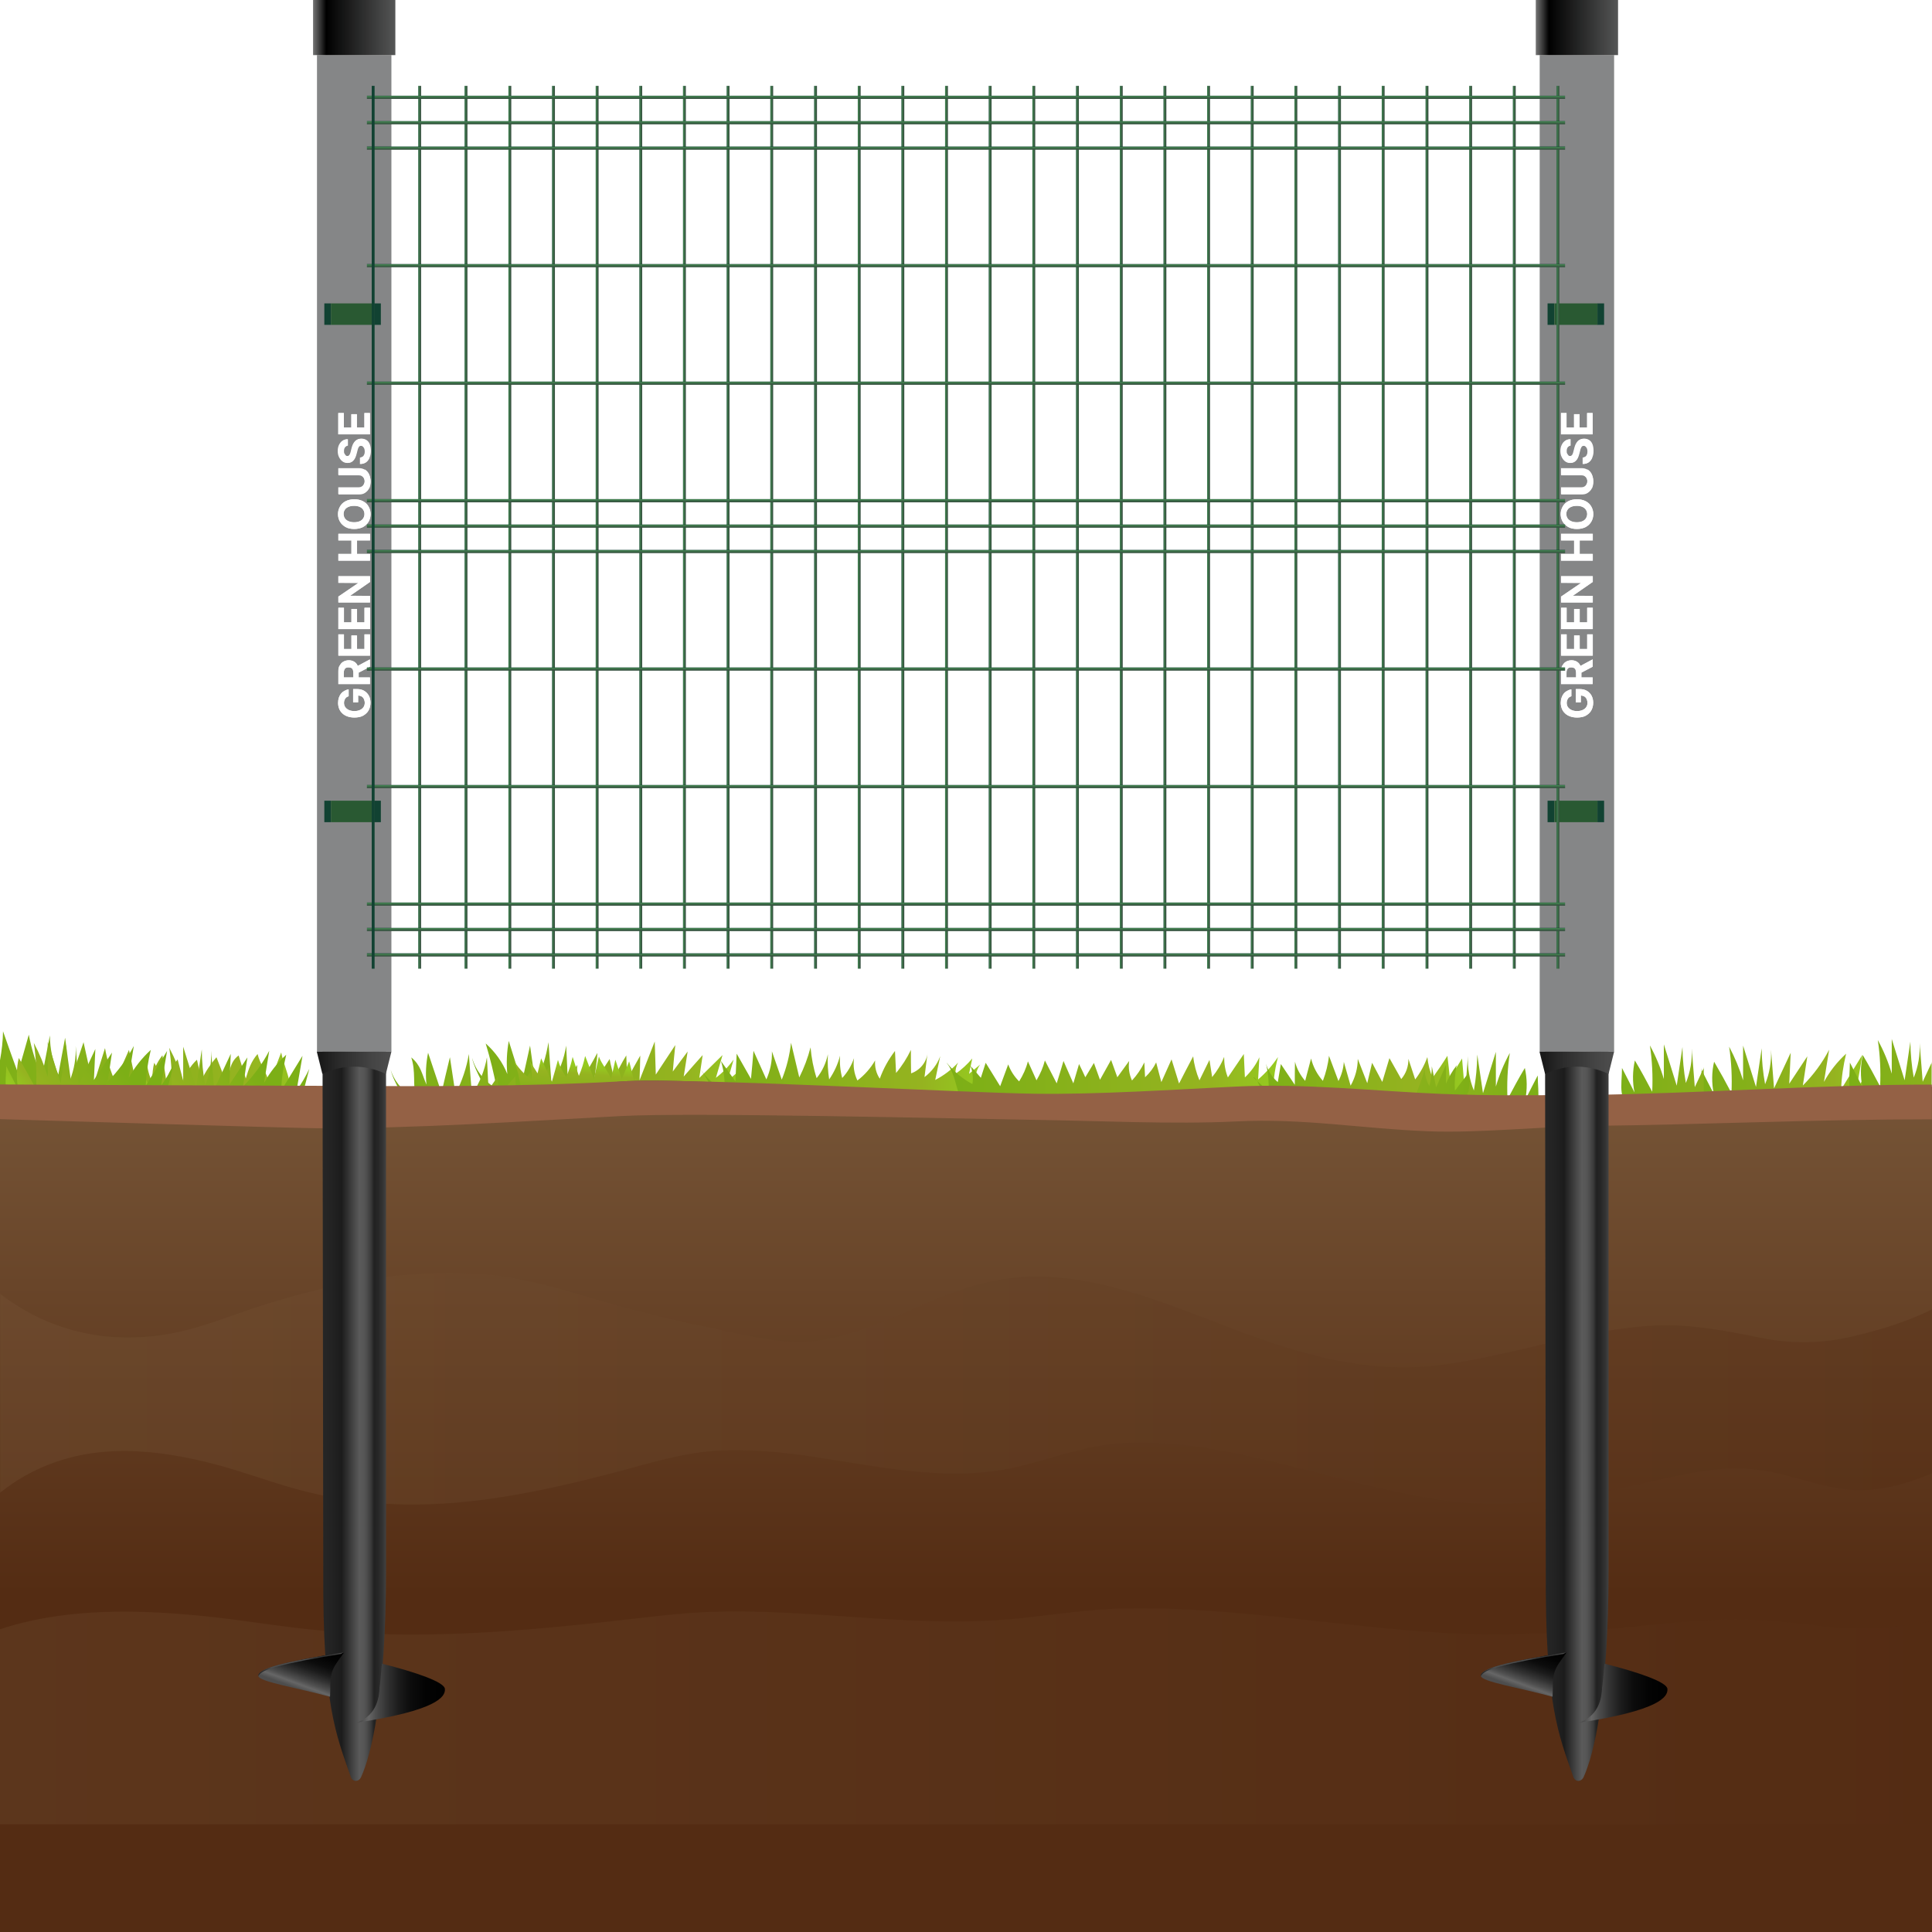 <?xml version="1.0" encoding="UTF-8"?>
<svg xmlns="http://www.w3.org/2000/svg" xmlns:xlink="http://www.w3.org/1999/xlink" viewBox="0 0 108 108">
  <defs>
    <style>
      .cls-1 {
        fill: url(#linear-gradient);
      }

      .cls-2 {
        filter: url(#luminosity-noclip-3);
      }

      .cls-3 {
        fill: url(#_ÂÁ_Ï_ÌÌ_È_ËÂÌÚ_33);
      }

      .cls-4 {
        mask: url(#mask);
      }

      .cls-5 {
        filter: url(#luminosity-noclip);
      }

      .cls-6 {
        fill: #fff;
      }

      .cls-7 {
        fill: #946145;
      }

      .cls-8 {
        fill: #858687;
      }

      .cls-9 {
        fill: #114232;
      }

      .cls-10 {
        fill: #295932;
      }

      .cls-11 {
        fill: url(#_ÂÁ_Ï_ÌÌ_È_ËÂÌÚ_33-2);
      }

      .cls-12 {
        fill: url(#linear-gradient-16);
        opacity: .23;
      }

      .cls-12, .cls-13, .cls-14, .cls-15 {
        mix-blend-mode: multiply;
      }

      .cls-13 {
        fill: url(#linear-gradient-19);
        opacity: .32;
      }

      .cls-14 {
        fill: url(#_ÂÁ_Ï_ÌÌ_È_ËÂÌÚ_9);
      }

      .cls-16 {
        fill: url(#linear-gradient-8);
      }

      .cls-17 {
        fill: url(#linear-gradient-9);
      }

      .cls-18 {
        fill: url(#linear-gradient-3);
      }

      .cls-19 {
        fill: url(#linear-gradient-4);
      }

      .cls-20 {
        fill: url(#linear-gradient-2);
      }

      .cls-21 {
        fill: url(#linear-gradient-6);
      }

      .cls-22 {
        fill: url(#linear-gradient-7);
      }

      .cls-23 {
        fill: url(#linear-gradient-5);
      }

      .cls-24 {
        fill: url(#linear-gradient-59);
      }

      .cls-25 {
        fill: url(#linear-gradient-57);
      }

      .cls-26 {
        fill: url(#linear-gradient-58);
      }

      .cls-27 {
        fill: url(#linear-gradient-55);
      }

      .cls-28 {
        fill: url(#linear-gradient-56);
      }

      .cls-29 {
        fill: url(#linear-gradient-53);
      }

      .cls-30 {
        fill: url(#linear-gradient-54);
      }

      .cls-31 {
        fill: url(#linear-gradient-51);
      }

      .cls-32 {
        fill: url(#linear-gradient-52);
      }

      .cls-33 {
        fill: url(#linear-gradient-50);
      }

      .cls-34 {
        fill: url(#linear-gradient-68);
      }

      .cls-35 {
        fill: url(#linear-gradient-67);
      }

      .cls-36 {
        fill: url(#linear-gradient-69);
      }

      .cls-37 {
        fill: url(#linear-gradient-64);
      }

      .cls-38 {
        fill: url(#linear-gradient-63);
      }

      .cls-39 {
        fill: url(#linear-gradient-66);
      }

      .cls-40 {
        fill: url(#linear-gradient-65);
      }

      .cls-41 {
        fill: url(#linear-gradient-60);
      }

      .cls-42 {
        fill: url(#linear-gradient-62);
      }

      .cls-43 {
        fill: url(#linear-gradient-61);
      }

      .cls-44 {
        fill: url(#linear-gradient-41);
      }

      .cls-45 {
        fill: url(#linear-gradient-40);
      }

      .cls-46 {
        fill: url(#linear-gradient-43);
      }

      .cls-47 {
        fill: url(#linear-gradient-42);
      }

      .cls-48 {
        fill: url(#linear-gradient-45);
      }

      .cls-49 {
        fill: url(#linear-gradient-46);
      }

      .cls-50 {
        fill: url(#linear-gradient-44);
      }

      .cls-51 {
        fill: url(#linear-gradient-49);
      }

      .cls-52 {
        fill: url(#linear-gradient-47);
      }

      .cls-53 {
        fill: url(#linear-gradient-48);
      }

      .cls-54 {
        fill: url(#linear-gradient-14);
      }

      .cls-55 {
        fill: url(#linear-gradient-18);
      }

      .cls-56 {
        fill: url(#linear-gradient-22);
      }

      .cls-57 {
        fill: url(#linear-gradient-20);
      }

      .cls-58 {
        fill: url(#linear-gradient-21);
      }

      .cls-59 {
        fill: url(#linear-gradient-23);
      }

      .cls-60 {
        fill: url(#linear-gradient-15);
      }

      .cls-61 {
        fill: url(#linear-gradient-17);
      }

      .cls-62 {
        fill: url(#linear-gradient-13);
      }

      .cls-63 {
        fill: url(#linear-gradient-12);
      }

      .cls-64 {
        fill: url(#linear-gradient-10);
      }

      .cls-65 {
        fill: url(#linear-gradient-11);
      }

      .cls-66 {
        fill: url(#linear-gradient-27);
      }

      .cls-67 {
        fill: url(#linear-gradient-24);
      }

      .cls-68 {
        fill: url(#linear-gradient-26);
      }

      .cls-69 {
        fill: url(#linear-gradient-38);
      }

      .cls-70 {
        fill: url(#linear-gradient-35);
      }

      .cls-71 {
        fill: url(#linear-gradient-37);
      }

      .cls-72 {
        fill: url(#linear-gradient-34);
      }

      .cls-73 {
        fill: url(#linear-gradient-39);
      }

      .cls-74 {
        fill: url(#linear-gradient-36);
      }

      .cls-75 {
        fill: url(#linear-gradient-25);
      }

      .cls-76 {
        fill: url(#linear-gradient-28);
      }

      .cls-77 {
        fill: url(#linear-gradient-29);
      }

      .cls-78 {
        fill: url(#linear-gradient-33);
      }

      .cls-79 {
        fill: url(#linear-gradient-30);
      }

      .cls-80 {
        fill: url(#linear-gradient-32);
      }

      .cls-81 {
        fill: url(#linear-gradient-31);
      }

      .cls-82 {
        isolation: isolate;
      }

      .cls-83 {
        mask: url(#mask-3);
      }

      .cls-84 {
        mask: url(#mask-2);
      }

      .cls-85 {
        mask: url(#mask-1);
      }

      .cls-15 {
        fill: url(#_ÂÁ_Ï_ÌÌ_È_ËÂÌÚ_9-2);
      }
    </style>
    <linearGradient id="linear-gradient" x1="-1.49" y1="60.16" x2="17.71" y2="60.16" gradientUnits="userSpaceOnUse">
      <stop offset="0" stop-color="#7caf16"/>
      <stop offset=".79" stop-color="#95b320"/>
      <stop offset="1" stop-color="#95ca20"/>
    </linearGradient>
    <linearGradient id="linear-gradient-2" x1="13.77" y1="59.43" x2="10.15" y2="62.96" xlink:href="#linear-gradient"/>
    <linearGradient id="linear-gradient-3" x1="6.2" y1="59.16" x2="2.58" y2="62.69" xlink:href="#linear-gradient"/>
    <linearGradient id="linear-gradient-4" x1="95.06" y1="60.41" x2="104.47" y2="60.41" xlink:href="#linear-gradient"/>
    <linearGradient id="linear-gradient-5" x1="103.4" y1="60.02" x2="112.81" y2="60.02" xlink:href="#linear-gradient"/>
    <linearGradient id="linear-gradient-6" x1="81.82" y1="60.74" x2="91.23" y2="60.74" gradientTransform="translate(167.8) rotate(-180) scale(1 -1)" xlink:href="#linear-gradient"/>
    <linearGradient id="linear-gradient-7" x1="90.65" y1="60.32" x2="100.06" y2="60.32" xlink:href="#linear-gradient"/>
    <linearGradient id="linear-gradient-8" x1="26.4" y1="59.86" x2="41.54" y2="59.86" xlink:href="#linear-gradient"/>
    <linearGradient id="linear-gradient-9" x1="21.84" y1="60.47" x2="37.38" y2="60.47" xlink:href="#linear-gradient"/>
    <linearGradient id="linear-gradient-10" x1="33.4" y1="7.5" x2="49.07" y2="7.5" gradientTransform="translate(5.92 51.64) rotate(1.08)" xlink:href="#linear-gradient"/>
    <linearGradient id="linear-gradient-11" x1="52.94" y1="60.58" x2="71.45" y2="60.58" xlink:href="#linear-gradient"/>
    <linearGradient id="linear-gradient-12" x1="31.97" y1="61.84" x2="32.16" y2="59.52" xlink:href="#linear-gradient"/>
    <linearGradient id="linear-gradient-13" x1="70.07" y1="60.32" x2="81.88" y2="60.32" xlink:href="#linear-gradient"/>
    <linearGradient id="linear-gradient-14" x1="-4786.39" y1="60.58" x2="-4778.34" y2="60.58" gradientTransform="translate(-4703.74) rotate(-180) scale(1 -1)" xlink:href="#linear-gradient"/>
    <linearGradient id="linear-gradient-15" x1="54" y1="60.14" x2="54" y2="89.1" gradientUnits="userSpaceOnUse">
      <stop offset="0" stop-color="#775638"/>
      <stop offset="1" stop-color="#542c13"/>
    </linearGradient>
    <linearGradient id="linear-gradient-16" x1="0" y1="95.95" x2="108" y2="95.95" xlink:href="#linear-gradient-15"/>
    <linearGradient id="linear-gradient-17" x1="17.5" y1="554.69" x2="22.1" y2="554.69" gradientTransform="translate(0 556.23) scale(1 -1)" gradientUnits="userSpaceOnUse">
      <stop offset="0" stop-color="#757575"/>
      <stop offset=".16" stop-color="#000"/>
      <stop offset="1" stop-color="#555656"/>
    </linearGradient>
    <linearGradient id="linear-gradient-18" x1="85.85" y1="554.69" x2="90.45" y2="554.69" xlink:href="#linear-gradient-17"/>
    <linearGradient id="linear-gradient-19" x1="0" y1="77.64" x2="108" y2="77.64" xlink:href="#linear-gradient-15"/>
    <linearGradient id="linear-gradient-20" x1="25.97" y1="29.47" x2="26.13" y2="29.47" gradientUnits="userSpaceOnUse">
      <stop offset="0" stop-color="#114232"/>
      <stop offset=".16" stop-color="#41804f"/>
      <stop offset="1" stop-color="#344b3d"/>
    </linearGradient>
    <linearGradient id="linear-gradient-21" x1="23.38" x2="23.53" xlink:href="#linear-gradient-20"/>
    <linearGradient id="linear-gradient-22" x1="28.42" x2="28.57" xlink:href="#linear-gradient-20"/>
    <linearGradient id="linear-gradient-23" x1="30.86" x2="31.01" xlink:href="#linear-gradient-20"/>
    <linearGradient id="linear-gradient-24" x1="33.3" x2="33.45" xlink:href="#linear-gradient-20"/>
    <linearGradient id="linear-gradient-25" x1="35.74" x2="35.9" xlink:href="#linear-gradient-20"/>
    <linearGradient id="linear-gradient-26" x1="38.18" x2="38.34" xlink:href="#linear-gradient-20"/>
    <linearGradient id="linear-gradient-27" x1="40.62" x2="40.78" xlink:href="#linear-gradient-20"/>
    <linearGradient id="linear-gradient-28" x1="43.06" x2="43.22" xlink:href="#linear-gradient-20"/>
    <linearGradient id="linear-gradient-29" x1="45.51" x2="45.66" xlink:href="#linear-gradient-20"/>
    <linearGradient id="linear-gradient-30" x1="47.95" x2="48.1" xlink:href="#linear-gradient-20"/>
    <linearGradient id="linear-gradient-31" x1="50.39" x2="50.54" xlink:href="#linear-gradient-20"/>
    <linearGradient id="linear-gradient-32" x1="52.83" x2="52.99" xlink:href="#linear-gradient-20"/>
    <linearGradient id="linear-gradient-33" x1="55.27" x2="55.43" xlink:href="#linear-gradient-20"/>
    <linearGradient id="linear-gradient-34" x1="57.71" x2="57.87" xlink:href="#linear-gradient-20"/>
    <linearGradient id="linear-gradient-35" x1="60.15" x2="60.31" xlink:href="#linear-gradient-20"/>
    <linearGradient id="linear-gradient-36" x1="62.6" x2="62.75" xlink:href="#linear-gradient-20"/>
    <linearGradient id="linear-gradient-37" x1="65.04" x2="65.19" xlink:href="#linear-gradient-20"/>
    <linearGradient id="linear-gradient-38" x1="67.48" x2="67.63" xlink:href="#linear-gradient-20"/>
    <linearGradient id="linear-gradient-39" x1="69.92" x2="70.08" xlink:href="#linear-gradient-20"/>
    <linearGradient id="linear-gradient-40" x1="72.36" x2="72.52" xlink:href="#linear-gradient-20"/>
    <linearGradient id="linear-gradient-41" x1="74.8" x2="74.96" xlink:href="#linear-gradient-20"/>
    <linearGradient id="linear-gradient-42" x1="77.24" x2="77.4" xlink:href="#linear-gradient-20"/>
    <linearGradient id="linear-gradient-43" x1="79.69" x2="79.84" xlink:href="#linear-gradient-20"/>
    <linearGradient id="linear-gradient-44" x1="82.13" x2="82.28" xlink:href="#linear-gradient-20"/>
    <linearGradient id="linear-gradient-45" x1="84.57" x2="84.72" xlink:href="#linear-gradient-20"/>
    <linearGradient id="linear-gradient-46" x1="87.01" x2="87.17" xlink:href="#linear-gradient-20"/>
    <linearGradient id="linear-gradient-47" x1="54" y1="5.35" x2="54" y2="5.53" xlink:href="#linear-gradient-20"/>
    <linearGradient id="linear-gradient-48" x1="54" y1="6.77" x2="54" y2="6.96" xlink:href="#linear-gradient-20"/>
    <linearGradient id="linear-gradient-49" x1="54" y1="8.19" x2="54" y2="8.38" xlink:href="#linear-gradient-20"/>
    <linearGradient id="linear-gradient-50" x1="54" y1="27.9" x2="54" y2="28.08" xlink:href="#linear-gradient-20"/>
    <linearGradient id="linear-gradient-51" x1="54" y1="29.32" x2="54" y2="29.5" xlink:href="#linear-gradient-20"/>
    <linearGradient id="linear-gradient-52" x1="54" y1="30.74" x2="54" y2="30.93" xlink:href="#linear-gradient-20"/>
    <linearGradient id="linear-gradient-53" x1="54" y1="50.45" x2="54" y2="50.63" xlink:href="#linear-gradient-20"/>
    <linearGradient id="linear-gradient-54" x1="54" y1="51.87" x2="54" y2="52.05" xlink:href="#linear-gradient-20"/>
    <linearGradient id="linear-gradient-55" x1="54" y1="53.29" x2="54" y2="53.47" xlink:href="#linear-gradient-20"/>
    <linearGradient id="linear-gradient-56" x1="54" y1="14.76" x2="54" y2="14.95" xlink:href="#linear-gradient-20"/>
    <linearGradient id="linear-gradient-57" x1="54" y1="21.33" x2="54" y2="21.51" xlink:href="#linear-gradient-20"/>
    <linearGradient id="linear-gradient-58" x1="54" y1="37.31" x2="54" y2="37.49" xlink:href="#linear-gradient-20"/>
    <linearGradient id="linear-gradient-59" x1="54" y1="43.88" x2="54" y2="44.06" xlink:href="#linear-gradient-20"/>
    <linearGradient id="_ÂÁ_Ï_ÌÌ_È_ËÂÌÚ_33" data-name="¡ÂÁ˚ÏˇÌÌ˚È „‡‰ËÂÌÚ 33" x1="18.03" y1="79.18" x2="21.58" y2="79.18" gradientUnits="userSpaceOnUse">
      <stop offset="0" stop-color="#262626"/>
      <stop offset=".13" stop-color="#232323"/>
      <stop offset=".3" stop-color="#1c1c1c"/>
      <stop offset=".58" stop-color="#5a5a5a"/>
      <stop offset=".65" stop-color="#565656"/>
      <stop offset=".7" stop-color="#4c4c4c"/>
      <stop offset=".76" stop-color="#3b3b3b"/>
      <stop offset=".81" stop-color="#222"/>
      <stop offset=".81" stop-color="#212121"/>
      <stop offset=".87" stop-color="#262626"/>
      <stop offset=".95" stop-color="#343434"/>
      <stop offset="1" stop-color="#424242"/>
    </linearGradient>
    <linearGradient id="linear-gradient-60" x1="17.72" y1="59.41" x2="21.89" y2="59.41" gradientUnits="userSpaceOnUse">
      <stop offset=".06" stop-color="#1a1a1a"/>
      <stop offset=".33" stop-color="#2d2d2d"/>
      <stop offset=".73" stop-color="#444"/>
      <stop offset=".98" stop-color="#4d4d4d"/>
    </linearGradient>
    <linearGradient id="linear-gradient-61" x1="17.38" y1="91.68" x2="16.35" y2="94.49" gradientUnits="userSpaceOnUse">
      <stop offset="0" stop-color="#000"/>
      <stop offset=".21" stop-color="#030303"/>
      <stop offset=".38" stop-color="#0c0c0c"/>
      <stop offset=".52" stop-color="#1c1c1c"/>
      <stop offset=".65" stop-color="#333"/>
      <stop offset=".78" stop-color="#505050"/>
      <stop offset=".85" stop-color="#666"/>
      <stop offset=".94" stop-color="#4d4d4d"/>
    </linearGradient>
    <linearGradient id="linear-gradient-62" x1="24.88" y1="94.64" x2="19.87" y2="94.64" xlink:href="#linear-gradient-61"/>
    <filter id="luminosity-noclip" x="19.87" y="94.38" width="5" height="1.92" color-interpolation-filters="sRGB" filterUnits="userSpaceOnUse">
      <feFlood flood-color="#fff" result="bg"/>
      <feBlend in="SourceGraphic" in2="bg"/>
    </filter>
    <filter id="luminosity-noclip-2" x="19.87" y="-8469.11" width="5" height="32766" color-interpolation-filters="sRGB" filterUnits="userSpaceOnUse">
      <feFlood flood-color="#fff" result="bg"/>
      <feBlend in="SourceGraphic" in2="bg"/>
    </filter>
    <mask id="mask-1" x="19.87" y="-8469.11" width="5" height="32766" maskUnits="userSpaceOnUse"/>
    <linearGradient id="_ÂÁ_Ï_ÌÌ_È_ËÂÌÚ_9" data-name="¡ÂÁ˚ÏˇÌÌ˚È „‡‰ËÂÌÚ 9" x1="-817.99" y1="-385.81" x2="-814.3" y2="-385.81" gradientTransform="translate(864.69 481.15) skewX(3.78)" gradientUnits="userSpaceOnUse">
      <stop offset=".18" stop-color="#fff"/>
      <stop offset=".25" stop-color="#fff"/>
      <stop offset=".42" stop-color="#fafafa"/>
      <stop offset=".58" stop-color="#fff"/>
      <stop offset=".68" stop-color="#fff"/>
      <stop offset=".86" stop-color="#fff"/>
      <stop offset="1" stop-color="#fff"/>
    </linearGradient>
    <mask id="mask" x="19.87" y="94.38" width="5" height="1.92" maskUnits="userSpaceOnUse">
      <g class="cls-5">
        <g class="cls-85">
          <path class="cls-14" d="m20.16,96.19c-.09.04-.18.08-.29.11,4.54-.69,5.04-1.45,5-1.9,0,0,0-.01,0-.02,0,.45-.59,1.16-4.71,1.81Z"/>
        </g>
      </g>
    </mask>
    <linearGradient id="linear-gradient-63" x1="-817.99" y1="-385.81" x2="-814.3" y2="-385.81" gradientTransform="translate(864.69 481.15) skewX(3.78)" gradientUnits="userSpaceOnUse">
      <stop offset="0" stop-color="#333"/>
      <stop offset=".16" stop-color="#4d4d4d"/>
      <stop offset=".34" stop-color="#4d4d4d"/>
      <stop offset=".54" stop-color="#4d4d4d"/>
      <stop offset=".66" stop-color="#3c3c3c"/>
      <stop offset=".77" stop-color="#333"/>
      <stop offset=".86" stop-color="#393939"/>
      <stop offset=".99" stop-color="#4a4a4a"/>
      <stop offset="1" stop-color="#4d4d4d"/>
    </linearGradient>
    <linearGradient id="linear-gradient-64" x1="-867.12" y1="-388.12" x2="-862.32" y2="-388.12" gradientTransform="translate(881.56 481.15)" gradientUnits="userSpaceOnUse">
      <stop offset="0" stop-color="#1a1a1a"/>
      <stop offset=".16" stop-color="#4d4d4d"/>
      <stop offset=".34" stop-color="#4d4d4d"/>
      <stop offset=".54" stop-color="#4d4d4d"/>
      <stop offset=".66" stop-color="#3c3c3c"/>
      <stop offset=".77" stop-color="#333"/>
      <stop offset=".86" stop-color="#393939"/>
      <stop offset=".99" stop-color="#4a4a4a"/>
      <stop offset="1" stop-color="#4d4d4d"/>
    </linearGradient>
    <linearGradient id="_ÂÁ_Ï_ÌÌ_È_ËÂÌÚ_33-2" data-name="¡ÂÁ˚ÏˇÌÌ˚È „‡‰ËÂÌÚ 33" x1="86.37" x2="89.92" xlink:href="#_ÂÁ_Ï_ÌÌ_È_ËÂÌÚ_33"/>
    <linearGradient id="linear-gradient-65" x1="86.06" x2="90.23" xlink:href="#linear-gradient-60"/>
    <linearGradient id="linear-gradient-66" x1="85.72" y1="91.68" x2="84.7" y2="94.49" xlink:href="#linear-gradient-61"/>
    <linearGradient id="linear-gradient-67" x1="93.22" y1="94.64" x2="88.22" y2="94.64" xlink:href="#linear-gradient-61"/>
    <filter id="luminosity-noclip-3" x="88.22" y="94.38" width="5" height="1.92" color-interpolation-filters="sRGB" filterUnits="userSpaceOnUse">
      <feFlood flood-color="#fff" result="bg"/>
      <feBlend in="SourceGraphic" in2="bg"/>
    </filter>
    <filter id="luminosity-noclip-4" x="88.22" y="-8469.11" width="5" height="32766" color-interpolation-filters="sRGB" filterUnits="userSpaceOnUse">
      <feFlood flood-color="#fff" result="bg"/>
      <feBlend in="SourceGraphic" in2="bg"/>
    </filter>
    <mask id="mask-3" x="88.22" y="-8469.11" width="5" height="32766" maskUnits="userSpaceOnUse"/>
    <linearGradient id="_ÂÁ_Ï_ÌÌ_È_ËÂÌÚ_9-2" data-name="¡ÂÁ˚ÏˇÌÌ˚È „‡‰ËÂÌÚ 9" x1="-749.65" x2="-745.96" xlink:href="#_ÂÁ_Ï_ÌÌ_È_ËÂÌÚ_9"/>
    <mask id="mask-2" x="88.22" y="94.38" width="5" height="1.92" maskUnits="userSpaceOnUse">
      <g class="cls-2">
        <g class="cls-83">
          <path class="cls-15" d="m88.5,96.19c-.09.04-.18.08-.29.11,4.54-.69,5.04-1.45,5-1.9,0,0,0-.01,0-.02,0,.45-.59,1.16-4.71,1.81Z"/>
        </g>
      </g>
    </mask>
    <linearGradient id="linear-gradient-68" x1="-749.65" x2="-745.96" xlink:href="#linear-gradient-63"/>
    <linearGradient id="linear-gradient-69" x1="-798.78" x2="-793.98" xlink:href="#linear-gradient-64"/>
  </defs>
  <g class="cls-82">
    <g id="Layer_2" data-name="Layer 2">
      <g id="Layer_1-2" data-name="Layer 1">
        <g>
          <g>
            <path class="cls-1" d="m16.18,60.47s0,0,0,0c-.09-.51-.37-1.13-.46-1.64-.24.6-.38,1.09-.69,1.67-.12-.53-.51-1.05-.63-1.58-.36.41-.5.84-.66,1.37-.13-.43-.27-.86-.4-1.29-.51.37-.53,1-.65,1.62-.2-.51-.39-1.02-.59-1.52-.33.38-.61.8-.83,1.26-.09-.37-.18-.74-.26-1.12-.37.34-.63.78-.75,1.25-.11-.42-.22-.85-.33-1.27-.28.35-.5.75-.64,1.17-.07-.47-.14-.93-.21-1.4-.32.41-.53.89-.62,1.4-.17-.4-.26-.83-.26-1.25-.29.34-.51.72-.65,1.14l-.34-1.59c-.26.59-.52,1.17-.78,1.77-.26-.61-.45-1.23-.56-1.87-.22.7-.44,1.41-.66,2.12-.18-.82-.36-1.64-.54-2.45-.24.7-.47,1.41-.71,2.13-.11-.79-.22-1.59-.32-2.38-.13.68-.25,1.37-.38,2.06-.31-.7-.47-1.45-.47-2.19-.15.77-.3,1.54-.45,2.32-.33-.77-.58-1.56-.73-2.36-.2.71-.4,1.42-.61,2.13-.28-.77-.56-1.54-.83-2.32-.01.54-.07,1.08-.17,1.62v3.31c.92.19,1.89.04,2.82-.07,4.66-.57,9.16-.33,13.37-.55v-1.5Z"/>
            <path class="cls-20" d="m7.9,59.83c.23.46.46.91.7,1.37-.12-.59-.12-1.2.02-1.79.34.58.66,1.16.97,1.75.04-.86,0-1.73-.13-2.59.32.6.58,1.23.78,1.88,0-.65,0-1.29,0-1.94.24.77.48,1.54.72,2.31.11-.72.21-1.44.32-2.16,0,.67.07,1.35.19,2.01.25-.61.36-1.28.33-1.93.06.72.11,1.44.17,2.16.31-.66.62-1.33.93-1.99-.03.58-.05,1.15-.08,1.73.34-.51.67-1.02,1.01-1.53-.08.54-.16,1.09-.25,1.63.59-.59,1.09-1.27,1.47-2-.1.6-.19,1.2-.29,1.8.32-.59.74-1.12,1.24-1.58-.16.66-.26,1.33-.28,2,.4-.65.79-1.29,1.19-1.94-.11.64-.22,1.28-.33,1.93.28-.38.51-.78.71-1.2-.18.7-.37,1.4-.55,2.1-1.45,0-2.89.27-4.33.42-1.14.11-2.61.28-3.71-.13-1.08-.4-.78-1.32-.78-2.32Z"/>
            <path class="cls-18" d="m.33,59.56l.7,1.37c-.12-.59-.12-1.2.02-1.79.34.58.66,1.16.97,1.75.04-.86,0-1.73-.13-2.59.32.6.58,1.23.78,1.88,0-.65,0-1.29,0-1.94.24.77.48,1.54.72,2.31.11-.72.21-1.44.32-2.16,0,.67.07,1.35.19,2.01.25-.61.36-1.28.33-1.93.06.72.11,1.44.17,2.16.31-.66.62-1.33.93-1.99-.03.58-.05,1.15-.08,1.73.34-.51.67-1.02,1.01-1.53-.08.54-.16,1.09-.25,1.63.59-.59,1.09-1.27,1.47-2-.1.6-.19,1.2-.29,1.8.32-.59.74-1.12,1.24-1.58-.16.66-.26,1.33-.28,2,.4-.65.79-1.29,1.19-1.94-.11.64-.22,1.28-.33,1.93.28-.38.51-.78.71-1.2-.18.7-.37,1.4-.55,2.1-1.45,0-2.89.27-4.33.42-1.14.11-2.61.28-3.71-.13-1.08-.4-.78-1.32-.78-2.32Z"/>
            <path class="cls-19" d="m95.1,59.77c.23.46.46.91.7,1.37-.12-.59-.12-1.2.02-1.79.34.58.66,1.16.97,1.75.04-.86,0-1.73-.13-2.59.32.6.58,1.23.78,1.88,0-.65,0-1.29,0-1.94.24.77.48,1.54.72,2.31.11-.72.21-1.44.32-2.16,0,.67.07,1.35.19,2.01.25-.61.36-1.28.33-1.93.06.72.11,1.44.17,2.16.31-.66.62-1.33.93-1.99-.03.58-.05,1.15-.08,1.73.34-.51.67-1.02,1.01-1.53l-.25,1.63c.59-.59,1.09-1.27,1.47-2l-.29,1.8c.32-.59.74-1.12,1.24-1.58-.16.66-.26,1.33-.28,2,.4-.65.79-1.29,1.19-1.94-.11.64-.22,1.28-.33,1.93.28-.38.51-.78.71-1.2l-.55,2.1c-1.45,0-2.89.27-4.33.42-1.14.11-2.61.28-3.71-.13-1.08-.4-.78-1.32-.78-2.32Z"/>
            <path class="cls-23" d="m108,59.36c-.17.37-.35.74-.52,1.11-.06-.72-.11-1.44-.17-2.16.03.66-.08,1.32-.33,1.93-.12-.66-.18-1.34-.19-2.01-.11.72-.21,1.44-.32,2.16-.24-.77-.48-1.54-.72-2.31,0,.65,0,1.29,0,1.94-.19-.65-.45-1.28-.78-1.88.13.86.17,1.72.13,2.59-.31-.59-.63-1.18-.97-1.75-.13.59-.14,1.2-.02,1.79-.23-.46-.46-.91-.7-1.37,0,1-.3,1.93.78,2.32,1.1.4,2.57.24,3.71.13.03,0,.05,0,.08,0v-2.47Z"/>
            <path class="cls-21" d="m81.37,60.08c.17.37.35.74.52,1.11.06-.72.11-1.44.17-2.16-.03.66.08,1.32.33,1.93.12-.66.18-1.34.19-2.01.11.72.21,1.44.32,2.16.24-.77.48-1.54.72-2.31,0,.65,0,1.29,0,1.94.19-.65.45-1.28.78-1.88-.13.86-.17,1.72-.13,2.59.31-.59.63-1.18.97-1.75.13.59.14,1.2.02,1.79.23-.46.46-.91.7-1.37,0,1,.3,1.93-.78,2.32-1.1.4-2.57.24-3.71.13-.03,0-.05,0-.08,0v-2.47Z"/>
            <path class="cls-22" d="m95.26,59.66c-.17.37-.35.74-.52,1.11-.06-.72-.11-1.44-.17-2.16.03.66-.08,1.32-.33,1.93-.12-.66-.18-1.34-.19-2.01-.11.72-.21,1.44-.32,2.16-.24-.77-.48-1.54-.72-2.31,0,.65,0,1.29,0,1.94-.19-.65-.45-1.28-.78-1.88.13.86.17,1.72.13,2.59-.31-.59-.63-1.18-.97-1.75-.13.59-.14,1.2-.02,1.79-.23-.46-.46-.91-.7-1.37,0,1-.3,1.93.78,2.32,1.1.4,2.57.24,3.71.13.03,0,.05,0,.08,0v-2.47Z"/>
            <path class="cls-16" d="m26.4,59.17c.21.7.71,1.32,1.37,1.69-.16-.85-.37-1.7-.62-2.53.53.47.95,1.06,1.21,1.71-.06-.62-.03-1.24.08-1.85l.73,2.33c.15-.69.31-1.38.46-2.07.1.71.2,1.42.3,2.13.36-.73.6-1.52.73-2.32.06.78.11,1.57.17,2.35.42-.66.7-1.4.82-2.16.03.63.06,1.26.09,1.89.18-.27.35-.54.53-.81-.03.33,0,.67.11.99.27-.32.79-1.23,1.01-1.66.01.3-.17,1.31-.15,1.62.26-.39.58-.89.84-1.28.05.35.18.69.22,1.04.29-.45.42-.78.71-1.24.02.44.03.88.05,1.32.24-.44.49-.88.73-1.31-.01.46-.02.92-.04,1.38.28-.72.57-1.45.85-2.17.02.62.04,1.23.06,1.85.36-.55.73-1.1,1.09-1.65-.05.49-.1.98-.14,1.48.28-.37.55-.75.83-1.12-.07.47-.15.93-.22,1.4.35-.4.7-.8,1.06-1.2-.06.43-.13.86-.19,1.28.43-.43.87-.85,1.3-1.28-.12.42-.25.85-.37,1.27.38-.29.72-.64.99-1.02-.11.4-.23.8-.34,1.19.29-.25.57-.49.86-.74-.39.47-.24,1.26-.74,1.61-.24.17-.57.18-.87.18-4.31.02-8.62.04-12.92.06.12,0,.23,0,.35-.04-.18-.77-.77-1.51-.96-2.34Z"/>
            <path class="cls-17" d="m30.95,62.05v-1.5c-.07.12-.14.24-.22.36-.02-.42-.03-.84-.05-1.27-.29.43-.59.87-.88,1.3-.05-.34-.1-.68-.15-1.02-.26.38-.53.75-.79,1.13-.02-.29-.03-.59-.05-.88-.28.31-.56.61-.84.92-.11-.31-.15-.63-.12-.95l-.54.78c-.03-.6-.06-1.21-.09-1.81-.13.73-.41,1.44-.84,2.07-.06-.75-.12-1.51-.17-2.26-.13.77-.38,1.52-.75,2.23-.1-.68-.21-1.37-.31-2.05-.16.66-.32,1.33-.47,1.99-.25-.75-.5-1.49-.75-2.24-.12.59-.15,1.19-.09,1.78-.27-.62-.31-1.07-.85-1.52.26.8.08,1.49.25,2.31-.67-.35-1.19-.94-1.4-1.62.19.8.8,1.51.98,2.25-.12.04-.23.04-.36.04,2.83-.01,5.66-.03,8.49-.04Z"/>
            <path class="cls-64" d="m39.17,59.79c.34.49.8.89,1.33,1.18.03-.56-.03-1.12-.2-1.66.27.38.54.76.81,1.14.02-.52.05-1.03.07-1.55.27.47.53.94.8,1.41.05-.52.1-1.05.14-1.57.24.53.48,1.06.72,1.6.22-.49.33-1.03.31-1.57.18.53.37,1.05.55,1.58.27-.66.44-1.36.52-2.06.15.65.31,1.29.46,1.94.27-.54.48-1.1.63-1.68.05.58.16,1.16.34,1.72.32-.39.53-.86.63-1.34-.03.47,0,.95.07,1.41.28-.4.49-.86.61-1.33-.03.42.01.84.12,1.25.3-.32.52-.7.66-1.11-.06.42,0,.86.19,1.25.4-.3.74-.69.99-1.12-.03.36.06.72.26,1.02.2-.56.49-1.08.85-1.55l.06,1.23c.33-.39.61-.83.83-1.29,0,.44,0,.88.01,1.31.5-.17.87-.63.92-1.14-.06.45-.11.9-.17,1.35.4-.3.71-.71.88-1.17-.09.44-.19.88-.28,1.33.48-.25.92-.58,1.28-.97-.11.19-.16.41-.15.63.35-.24.67-.54.94-.86-.06.29-.12.57-.18.86.21-.17.41-.35.62-.52-.36.5-.35,1.23.03,1.72-2.98.15-5.97.22-8.96.22-1.48,0-2.95-.02-4.43-.06-1.66-.04-1.41-.38-2.26-1.6Z"/>
            <path class="cls-65" d="m52.94,59.43c.39.48.87.88,1.42,1.17.05-.34.01-.69-.1-1.01.19.22.38.44.57.66.09-.28.18-.56.27-.84.27.44.54.87.81,1.31.15-.41.3-.81.45-1.22.13.36.34.68.61.95.22-.35.39-.72.49-1.12.16.35.32.71.48,1.06.21-.35.37-.72.47-1.11.22.43.44.85.66,1.28.13-.42.26-.84.38-1.25.18.42.37.83.55,1.25.11-.36.21-.72.32-1.08.12.25.24.49.35.74.16-.27.32-.54.48-.8.11.31.23.63.34.94l.62-1.11c.12.32.23.65.35.97.22-.3.44-.6.66-.91-.05.37,0,.75.16,1.09.28-.3.51-.64.69-1.01l.04.83c.26-.24.47-.52.62-.83.1.37.19.74.29,1.1.19-.42.38-.85.57-1.27.14.45.28.9.42,1.35.26-.51.52-1.01.79-1.52.05.46.17.91.35,1.34.19-.38.37-.76.56-1.14.05.32.1.64.15.96.28-.34.51-.72.67-1.13,0,.39.06.78.21,1.15.3-.44.6-.88.89-1.31.02.44.04.88.06,1.31.34-.32.62-.71.81-1.13-.02.41-.05.83-.07,1.24.43-.36.8-.79,1.11-1.25-.2.75-.29,1.52-.27,2.29-3.69.17-7.37.33-11.06.5-1.65.07-3.9.58-5.51.24-1.29-.27-.93-1.78-1.68-2.7Z"/>
            <path class="cls-63" d="m35.5,60.27s.35.36-.07.1c-.08-.31-.17-.73-.26-1.04-.12.27-.29.72-.41.99-.09-.25-.27-.83-.36-1.08-.08.36-.16.72-.24,1.08-.14-.42-.54-.84-.68-1.26-.09.42-.19.84-.28,1.25-.16-.43-.32-.85-.49-1.28-.08.39-.2.76-.35,1.11-.12-.35-.24-.71-.35-1.06-.08.39-.2.77-.36,1.12-.2-.27-.36-.6-.46-.95-.11.41-.22.81-.34,1.22-.2-.44-.4-.87-.6-1.31-.07.28-.13.56-.2.84-.14-.22-.28-.44-.42-.66.08.32.11.67.07,1.01-.41-.3-.77-.7-1.05-1.17.56.92.29,2.42,1.24,2.7,1.19.34,2.86-.17,4.08-.24.35-.02.7-.04,1.05-.06l.48-1.28Z"/>
            <path class="cls-62" d="m70.07,60.24c.28.26.56.51.84.77.03-.52-.02-1.04-.14-1.55.11.39.34.76.66,1.03.06-.34.11-.67.17-1.01.26.39.52.77.78,1.16,0-.43,0-.86.01-1.29.1.39.3.76.57,1.07.11-.42.22-.84.33-1.25.11.46.34.89.66,1.25.17-.45.29-.92.34-1.4.18.47.35.94.53,1.41.17-.33.28-.7.3-1.07.13.44.25.89.38,1.33.26-.46.4-.98.4-1.5.18.45.35.91.53,1.36.09-.38.18-.76.27-1.14.19.36.38.72.57,1.07.13-.44.27-.89.4-1.33.22.39.44.78.66,1.17.27-.31.41-.72.4-1.13.13.38.25.77.38,1.15.29-.38.52-.8.68-1.25.04.4.14.79.29,1.16.29-.4.57-.81.83-1.23.05.42.1.84.14,1.26.23-.37.45-.74.68-1.11.06.67.11,1.35.17,2.02,0,.09.01.2-.05.27-.07.07-.18.08-.28.08-.95-.02-1.9-.17-2.85-.25-1.73-.15-3.47-.08-5.2.05-.63.05-1.91.43-2.48.23-.61-.21-.49-.95-.94-1.35Z"/>
            <path class="cls-54" d="m82.07,61.06s.06-.1.08-.15c0,0,0-.01,0-.02l-.07.1c.09-.32.09-.66-.01-.98-.26.32-.5.64-.74.96-.03-.47,0-.95.1-1.42-.25.33-.45.67-.6,1.03v-1.06c-.18.42-.36.84-.55,1.27-.08-.39-.16-.79-.24-1.18,0,.37-.05.74-.14,1.1-.19-.34-.28-.7-.25-1.06-.04.39-.49,1.51-.49,1.51l.36.45c.81.06,1.77.1,2.51-.09.1-.03.18-.06.25-.09v-.12c-.16.04-.35-.12-.21-.24Z"/>
          </g>
          <path class="cls-60" d="m108,108H0v-47.25s16.88.11,18.36.12c5.44.04,10.89.08,16.33-.41,3.93-.35,19.11,1.04,23.17,1.13,3.51.07,7.72-.37,11.24-.65,3.83-.3,7.67.42,11.5.67,2.69.18,5.38.13,8.07.08,6.47-.12,12.92-.94,19.34-.94v47.25Z"/>
          <path class="cls-7" d="m88.66,61.2c-2.69.03-5.38.06-8.07-.05-3.83-.16-7.67-.6-11.5-.41-3.51.17-7.72.45-11.24.4-4.06-.05-19.24-.91-23.17-.69-5.44.3-10.89.28-16.33.25-1.48,0-18.36-.07-18.36-.08v1.94s16.28.5,17.76.51c5.44.02,11.5-.39,16.93-.68,3.93-.22,19.04.15,23.1.21,3.51.05,7.79.26,11.3.09,3.83-.19,6.94.4,10.78.55,2.69.11,6.28-.26,8.97-.3,6.47-.07,12.73-.37,19.16-.37v-1.94c-6.42,0-12.86.5-19.34.58Z"/>
          <path class="cls-12" d="m98.51,90.57c-2.01-.13-3.97.04-5.97.24-4.01.4-7.99.72-12.03.46-3.94-.26-7.84-.81-11.78-1.14-1.95-.16-3.91-.26-5.86-.22-1.95.04-3.81.33-5.73.54-3.83.42-7.69.05-11.51-.2-1.92-.12-3.85-.21-5.77-.15-1.97.06-3.92.34-5.88.55-3.8.42-7.62.75-11.46.72-2.02-.02-4.04-.14-6.04-.38-1.66-.2-3.32-.47-4.99-.64-3.35-.34-6.86-.45-10.14.34-.46.11-.91.24-1.35.39v10.9h108v-11.36c-1.26.23-2.54.39-3.83.4-1.92.02-3.76-.34-5.66-.47Z"/>
          <g>
            <g>
              <path class="cls-8" d="m20.11,28.34c-.09-.04-.19-.06-.32-.06s-.23.02-.32.06c-.09.04-.15.09-.2.16-.04.07-.07.15-.07.24s.02.17.07.24c.04.07.11.12.2.16s.19.06.32.06.23-.02.32-.06.15-.09.19-.16.07-.15.07-.24-.02-.17-.07-.24c-.04-.07-.11-.12-.19-.16Z"/>
              <path class="cls-8" d="m19.75,37.62c0-.07-.01-.13-.03-.18-.02-.05-.05-.08-.09-.1-.04-.02-.09-.03-.15-.03s-.11.01-.15.03c-.04.02-.07.06-.09.11-.02.05-.03.11-.03.18v.25h.54v-.25h0Z"/>
              <path class="cls-8" d="m17.72,3.08v55.71h4.16V3.08h-4.16Zm1.19,20.01h.31v.82h.42v-.75h.31v.75h.42v-.82h.31v1.19h-1.77v-1.19h0Zm1.69,16.63c-.07.12-.18.22-.31.29s-.3.1-.48.1c-.14,0-.27-.02-.38-.06-.11-.04-.21-.1-.29-.17-.08-.08-.14-.16-.18-.26-.04-.1-.06-.21-.06-.33,0-.1.02-.19.04-.28.03-.09.07-.16.12-.23.05-.07.12-.12.19-.16s.15-.07.24-.08v.38s-.08.03-.11.05-.06.05-.08.08c-.02.03-.04.07-.05.11-.01.04-.02.08-.02.13,0,.09.02.17.07.24s.11.12.2.16c.09.04.19.06.31.06s.23-.02.31-.06c.09-.04.15-.09.2-.16.05-.07.07-.15.07-.24,0-.08-.02-.16-.05-.22-.03-.06-.07-.11-.13-.14-.05-.03-.11-.04-.19-.05v.38h-.28v-.74h.22c.16,0,.29.03.4.1s.2.16.26.27c.06.12.09.25.09.39,0,.17-.04.31-.11.44h0Zm-1.68-7.14v-.37h1.77v.32l-1.11.77h0s1.11.01,1.11.01v.37h-1.77v-.33l1.11-.76h0s-1.11-.01-1.11-.01h0Zm0-2.37v-.37h1.77v.37h-.73v.76h.73v.37h-1.77v-.37h.73v-.76h-.73Zm.31,3.77v.81h.42v-.75h.31v.75h.42v-.82h.31v1.19h-1.77v-1.19h.31,0Zm0,1.49v.81h.42v-.75h.31v.75h.42v-.82h.31v1.19h-1.77v-1.19h.31,0Zm-.24,1.74c.05-.09.11-.17.2-.22s.19-.08.31-.08.22.03.3.08c.09.05.15.12.19.22,0,0,0,.01,0,.02l.69-.37v.41l-.63.33v.27h.63v.37h-1.77v-.7c0-.13.02-.25.07-.34h0Zm1.62-8.05c-.07.12-.18.22-.31.3-.14.07-.3.11-.49.11s-.36-.04-.49-.11-.24-.17-.31-.3-.11-.26-.11-.42.04-.3.11-.42.18-.22.31-.3c.14-.07.3-.11.49-.11s.36.04.49.11c.14.07.24.17.31.3s.11.26.11.42-.04.3-.11.42Zm.03-1.87c-.05.11-.13.19-.23.26s-.21.09-.34.09h-1.15v-.37h1.12c.07,0,.13-.01.18-.04.05-.03.09-.07.12-.12s.05-.12.05-.19-.02-.14-.05-.19c-.03-.05-.07-.09-.12-.12-.05-.03-.11-.04-.18-.04h-1.12v-.37h1.15c.13,0,.24.03.34.09.1.06.17.15.23.26.05.11.08.24.08.38s-.03.27-.08.38h0Zm.02-1.7c-.04.1-.11.19-.19.25-.09.06-.19.09-.32.09v-.36c.06,0,.11-.02.15-.05.04-.03.07-.07.09-.12.02-.05.03-.11.03-.17s0-.12-.03-.17c-.02-.05-.04-.08-.08-.11s-.07-.04-.11-.04-.07.01-.1.03-.05.06-.07.1c-.02.04-.04.1-.05.16l-.05.19c-.04.15-.09.27-.17.35-.08.09-.18.13-.31.13-.11,0-.2-.03-.28-.09s-.14-.14-.19-.24c-.05-.1-.07-.22-.07-.34s.02-.25.07-.34.11-.17.19-.23c.08-.06.17-.08.28-.08v.36c-.07,0-.12.04-.16.09-.04.05-.06.12-.06.21,0,.06,0,.11.03.15s.04.07.07.1.06.03.1.03c.03,0,.06,0,.08-.02.02-.01.04-.03.06-.06.02-.03.03-.06.04-.09s.02-.07.03-.11l.04-.16c.02-.08.04-.15.07-.21s.06-.12.11-.17c.04-.05.09-.08.15-.11.06-.03.12-.04.2-.04.11,0,.2.03.28.08s.14.13.18.23.06.23.06.37-.02.27-.07.37h0Z"/>
              <path class="cls-6" d="m20.36,38.62c-.11-.06-.24-.1-.4-.1h-.22v.74h.28v-.38c.07,0,.13.02.19.05.06.03.1.08.13.14.03.06.05.13.05.22,0,.09-.02.17-.07.24s-.11.12-.2.16c-.09.04-.19.06-.31.06s-.23-.02-.31-.06-.15-.09-.2-.16-.07-.15-.07-.24c0-.05,0-.09.02-.13s.03-.08.05-.11c.02-.03.05-.06.08-.08.03-.02.07-.04.11-.05v-.38c-.09.01-.17.04-.24.08-.07.04-.14.1-.19.16s-.09.14-.12.23-.04.18-.04.28c0,.12.02.22.06.33.04.1.1.19.18.26.08.08.17.13.29.17.11.04.24.06.38.06.19,0,.35-.03.48-.1s.24-.17.31-.29.11-.27.11-.44c0-.15-.03-.28-.09-.39s-.15-.21-.26-.27h0Z"/>
              <path class="cls-6" d="m18.91,38.24h1.77v-.37h-.63v-.27l.63-.33v-.41l-.69.37s0-.01,0-.02c-.05-.1-.11-.17-.19-.22-.08-.05-.19-.08-.3-.08s-.22.03-.31.08-.15.12-.2.22c-.05.09-.07.21-.07.34v.7h0Zm.31-.62c0-.07.01-.13.03-.18.02-.05.05-.08.09-.11s.09-.03.15-.03.11.01.15.03.07.06.09.1c.02.05.03.11.03.18v.25h-.54v-.25h0Z"/>
              <polygon class="cls-6" points="18.91 36.65 20.68 36.65 20.68 35.46 20.37 35.46 20.37 36.28 19.95 36.28 19.95 35.52 19.64 35.52 19.64 36.28 19.22 36.28 19.22 35.46 18.91 35.46 18.91 36.65"/>
              <polygon class="cls-6" points="18.91 35.17 20.68 35.17 20.68 33.98 20.37 33.98 20.37 34.79 19.95 34.79 19.95 34.04 19.64 34.04 19.64 34.79 19.22 34.79 19.22 33.98 18.91 33.98 18.91 35.17"/>
              <polygon class="cls-6" points="18.91 33.35 18.91 33.68 20.68 33.68 20.68 33.31 19.57 33.31 19.57 33.3 20.68 32.53 20.68 32.21 18.91 32.21 18.91 32.58 20.03 32.58 20.03 32.59 18.91 33.35"/>
              <polygon class="cls-6" points="18.91 30.96 18.91 31.34 20.68 31.34 20.68 30.96 19.95 30.96 19.95 30.21 20.68 30.21 20.68 29.84 18.91 29.84 18.91 30.21 19.64 30.21 19.64 30.96 18.91 30.96"/>
              <path class="cls-6" d="m20.29,28.02c-.14-.07-.3-.11-.49-.11s-.36.04-.49.11c-.14.07-.24.17-.31.3s-.11.26-.11.42.04.3.11.42.18.22.31.3.3.11.49.11.36-.04.49-.11c.14-.07.24-.17.31-.3s.11-.26.11-.42-.04-.3-.11-.42-.18-.22-.31-.3Zm.02.95c-.04.07-.11.12-.19.16-.09.04-.19.06-.32.06s-.23-.02-.32-.06c-.09-.04-.15-.09-.2-.16-.04-.07-.07-.15-.07-.24s.02-.17.07-.24c.04-.07.11-.12.2-.16s.19-.06.32-.06.23.02.32.06.15.09.19.16.07.15.07.24-.02.17-.07.24Z"/>
              <path class="cls-6" d="m20.4,26.26c-.1-.06-.21-.09-.34-.09h-1.15v.37h1.12c.07,0,.13.01.18.04.05.03.09.07.12.12s.05.12.05.19-.02.14-.05.19-.07.1-.12.12c-.05.03-.11.04-.18.04h-1.12v.37h1.15c.13,0,.24-.03.34-.09.1-.06.17-.15.23-.26s.08-.24.08-.38-.03-.27-.08-.38c-.05-.11-.13-.19-.23-.26h0Z"/>
              <path class="cls-6" d="m20.46,24.61c-.08-.05-.17-.08-.28-.08-.07,0-.14.01-.2.04-.06.03-.11.06-.15.11s-.08.1-.11.17c-.03.06-.05.14-.07.21l-.04.16s-.02.08-.03.11c-.01.03-.03.06-.04.09-.02.03-.04.05-.06.06-.02.01-.05.02-.08.02-.04,0-.07-.01-.1-.03s-.05-.05-.07-.1c-.02-.04-.03-.09-.03-.15,0-.09.02-.16.06-.21.04-.05.09-.08.16-.09v-.36c-.1,0-.2.03-.28.08-.08.05-.14.13-.19.23s-.07.21-.07.34.02.24.07.34.11.18.19.24c.08.06.17.09.28.09.13,0,.23-.04.31-.13.08-.09.13-.2.17-.35l.05-.19c.02-.06.03-.12.05-.16s.04-.08.07-.1c.03-.02.06-.03.1-.03.04,0,.08.01.11.04s.06.06.08.11c.02.05.03.1.03.17s-.01.12-.03.17c-.02.05-.05.09-.09.12s-.09.05-.15.05v.36c.13,0,.23-.03.32-.09.09-.06.15-.14.19-.25s.07-.23.07-.37-.02-.27-.06-.37-.1-.18-.18-.23h0Z"/>
              <polygon class="cls-6" points="20.68 23.09 20.37 23.09 20.37 23.9 19.95 23.9 19.95 23.15 19.64 23.15 19.64 23.9 19.22 23.9 19.22 23.09 18.91 23.09 18.91 24.28 20.68 24.28 20.68 23.09"/>
            </g>
            <rect class="cls-61" x="17.5" y="0" width="4.6" height="3.08"/>
          </g>
          <g>
            <g>
              <path class="cls-8" d="m88.46,28.34c-.09-.04-.19-.06-.32-.06s-.23.02-.32.06c-.09.04-.15.09-.2.16-.04.07-.07.15-.07.24s.02.17.07.24c.04.07.11.12.2.16s.19.06.32.06.23-.02.32-.06.15-.09.19-.16.07-.15.07-.24-.02-.17-.07-.24c-.04-.07-.11-.12-.19-.16Z"/>
              <path class="cls-8" d="m88.1,37.62c0-.07-.01-.13-.03-.18-.02-.05-.05-.08-.09-.1-.04-.02-.09-.03-.15-.03s-.11.01-.15.03c-.04.02-.07.06-.09.11-.02.05-.03.11-.03.18v.25h.54v-.25h0Z"/>
              <path class="cls-8" d="m86.07,3.08v55.71h4.16V3.08h-4.16Zm1.19,20.01h.31v.82h.42v-.75h.31v.75h.42v-.82h.31v1.19h-1.77v-1.19h0Zm1.69,16.63c-.07.12-.18.22-.31.29s-.3.1-.48.1c-.14,0-.27-.02-.38-.06-.11-.04-.21-.1-.29-.17-.08-.08-.14-.16-.18-.26-.04-.1-.06-.21-.06-.33,0-.1.02-.19.04-.28.03-.09.07-.16.12-.23.05-.07.12-.12.19-.16s.15-.07.24-.08v.38s-.08.03-.11.05-.06.05-.08.08c-.02.03-.04.07-.05.11-.01.04-.02.08-.02.13,0,.09.02.17.07.24s.11.12.2.16c.09.04.19.06.31.06s.23-.02.31-.06c.09-.04.15-.09.2-.16.05-.07.07-.15.07-.24,0-.08-.02-.16-.05-.22-.03-.06-.07-.11-.13-.14-.05-.03-.11-.04-.19-.05v.38h-.28v-.74h.22c.16,0,.29.03.4.1s.2.16.26.27c.06.12.09.25.09.39,0,.17-.04.31-.11.44h0Zm-1.68-7.14v-.37h1.77v.32l-1.11.77h0s1.11.01,1.11.01v.37h-1.77v-.33l1.11-.76h0s-1.11-.01-1.11-.01h0Zm0-2.37v-.37h1.77v.37h-.73v.76h.73v.37h-1.77v-.37h.73v-.76h-.73Zm.31,3.77v.81h.42v-.75h.31v.75h.42v-.82h.31v1.19h-1.77v-1.19h.31,0Zm0,1.49v.81h.42v-.75h.31v.75h.42v-.82h.31v1.19h-1.77v-1.19h.31,0Zm-.24,1.74c.05-.09.11-.17.2-.22s.19-.08.31-.08.22.03.3.08c.09.05.15.12.19.22,0,0,0,.01,0,.02l.69-.37v.41l-.63.33v.27h.63v.37h-1.77v-.7c0-.13.02-.25.07-.34h0Zm1.62-8.05c-.07.12-.18.22-.31.3-.14.07-.3.11-.49.11s-.36-.04-.49-.11-.24-.17-.31-.3-.11-.26-.11-.42.04-.3.11-.42.18-.22.31-.3c.14-.07.3-.11.49-.11s.36.04.49.11c.14.07.24.17.31.3s.11.26.11.42-.04.3-.11.42Zm.03-1.87c-.05.11-.13.19-.23.26s-.21.09-.34.09h-1.15v-.37h1.12c.07,0,.13-.01.18-.04.05-.03.09-.07.12-.12s.05-.12.05-.19-.02-.14-.05-.19c-.03-.05-.07-.09-.12-.12-.05-.03-.11-.04-.18-.04h-1.12v-.37h1.15c.13,0,.24.03.34.09.1.06.17.15.23.26.05.11.08.24.08.38s-.03.27-.08.38h0Zm.02-1.7c-.04.1-.11.19-.19.25-.09.06-.19.09-.32.09v-.36c.06,0,.11-.02.15-.05.04-.03.07-.07.09-.12.02-.05.03-.11.03-.17s0-.12-.03-.17c-.02-.05-.04-.08-.08-.11s-.07-.04-.11-.04-.07.01-.1.03-.05.06-.07.1c-.02.04-.04.1-.05.16l-.05.19c-.04.15-.09.27-.17.35-.08.09-.18.13-.31.13-.11,0-.2-.03-.28-.09s-.14-.14-.19-.24c-.05-.1-.07-.22-.07-.34s.02-.25.07-.34.11-.17.19-.23c.08-.06.17-.08.28-.08v.36c-.07,0-.12.04-.16.09-.04.05-.06.12-.06.21,0,.06,0,.11.03.15s.04.07.07.1.06.03.1.03c.03,0,.06,0,.08-.02.02-.01.04-.03.06-.06.02-.03.03-.06.04-.09s.02-.07.03-.11l.04-.16c.02-.08.04-.15.07-.21s.06-.12.11-.17c.04-.05.09-.08.15-.11.06-.03.12-.04.2-.04.11,0,.2.03.28.08s.14.13.18.23.06.23.06.37-.02.27-.07.37h0Z"/>
              <path class="cls-6" d="m88.71,38.62c-.11-.06-.24-.1-.4-.1h-.22v.74h.28v-.38c.07,0,.13.02.19.05.06.03.1.08.13.14.03.06.05.13.05.22,0,.09-.02.17-.07.24s-.11.12-.2.16c-.09.04-.19.06-.31.06s-.23-.02-.31-.06-.15-.09-.2-.16-.07-.15-.07-.24c0-.05,0-.09.02-.13s.03-.08.05-.11c.02-.03.05-.06.08-.08.03-.02.07-.04.11-.05v-.38c-.09.01-.17.04-.24.08-.07.04-.14.1-.19.16s-.09.14-.12.23-.04.18-.04.28c0,.12.02.22.06.33.04.1.1.19.18.26.08.08.17.13.29.17.11.04.24.06.38.06.19,0,.35-.03.48-.1s.24-.17.31-.29.11-.27.11-.44c0-.15-.03-.28-.09-.39s-.15-.21-.26-.27h0Z"/>
              <path class="cls-6" d="m87.26,38.24h1.77v-.37h-.63v-.27l.63-.33v-.41l-.69.37s0-.01,0-.02c-.05-.1-.11-.17-.19-.22-.08-.05-.19-.08-.3-.08s-.22.03-.31.08-.15.12-.2.22c-.05.09-.07.21-.07.34v.7h0Zm.31-.62c0-.07.01-.13.03-.18.02-.05.05-.08.09-.11s.09-.03.15-.03.11.01.15.03.07.06.09.1c.02.05.03.11.03.18v.25h-.54v-.25h0Z"/>
              <polygon class="cls-6" points="87.26 36.65 89.03 36.65 89.03 35.46 88.72 35.46 88.72 36.28 88.3 36.28 88.3 35.52 87.99 35.52 87.99 36.28 87.57 36.28 87.57 35.46 87.26 35.46 87.26 36.65"/>
              <polygon class="cls-6" points="87.26 35.17 89.03 35.17 89.03 33.98 88.72 33.98 88.72 34.79 88.3 34.79 88.3 34.04 87.99 34.04 87.99 34.79 87.57 34.79 87.57 33.98 87.26 33.98 87.26 35.17"/>
              <polygon class="cls-6" points="87.26 33.35 87.26 33.68 89.03 33.68 89.03 33.31 87.92 33.31 87.92 33.3 89.03 32.53 89.03 32.21 87.26 32.21 87.26 32.58 88.38 32.58 88.38 32.59 87.26 33.35"/>
              <polygon class="cls-6" points="87.26 30.96 87.26 31.34 89.03 31.34 89.03 30.96 88.3 30.96 88.3 30.21 89.03 30.21 89.03 29.84 87.26 29.84 87.26 30.21 87.99 30.21 87.99 30.96 87.26 30.96"/>
              <path class="cls-6" d="m88.64,28.02c-.14-.07-.3-.11-.49-.11s-.36.04-.49.11c-.14.07-.24.17-.31.3s-.11.26-.11.42.04.3.11.42.18.22.31.3.3.11.49.11.36-.04.49-.11c.14-.07.24-.17.31-.3s.11-.26.11-.42-.04-.3-.11-.42-.18-.22-.31-.3Zm.02.95c-.04.07-.11.12-.19.16-.09.04-.19.06-.32.06s-.23-.02-.32-.06c-.09-.04-.15-.09-.2-.16-.04-.07-.07-.15-.07-.24s.02-.17.07-.24c.04-.07.11-.12.2-.16s.19-.06.32-.06.23.02.32.06.15.09.19.16.07.15.07.24-.02.17-.07.24Z"/>
              <path class="cls-6" d="m88.75,26.26c-.1-.06-.21-.09-.34-.09h-1.15v.37h1.12c.07,0,.13.01.18.04.05.03.09.07.12.12s.05.12.05.19-.02.14-.05.19-.07.1-.12.12c-.05.03-.11.04-.18.04h-1.12v.37h1.15c.13,0,.24-.03.34-.09.1-.06.17-.15.23-.26s.08-.24.08-.38-.03-.27-.08-.38c-.05-.11-.13-.19-.23-.26h0Z"/>
              <path class="cls-6" d="m88.81,24.61c-.08-.05-.17-.08-.28-.08-.07,0-.14.01-.2.04-.06.03-.11.06-.15.11s-.08.1-.11.17c-.03.06-.05.14-.07.21l-.04.16s-.02.08-.03.11c-.01.03-.03.06-.04.09-.02.03-.04.05-.06.06-.02.01-.05.02-.08.02-.04,0-.07-.01-.1-.03s-.05-.05-.07-.1c-.02-.04-.03-.09-.03-.15,0-.09.02-.16.06-.21.04-.05.09-.08.16-.09v-.36c-.1,0-.2.03-.28.08-.08.05-.14.13-.19.23s-.07.21-.07.34.02.24.07.34.11.18.19.24c.08.06.17.09.28.09.13,0,.23-.04.31-.13.08-.09.13-.2.17-.35l.05-.19c.02-.06.03-.12.05-.16s.04-.08.07-.1c.03-.02.06-.03.1-.03.04,0,.08.01.11.04s.06.06.08.11c.02.05.03.1.03.17s-.01.12-.03.17c-.02.05-.05.09-.09.12s-.09.05-.15.05v.36c.13,0,.23-.03.32-.09.09-.06.15-.14.19-.25s.07-.23.07-.37-.02-.27-.06-.37-.1-.18-.18-.23h0Z"/>
              <polygon class="cls-6" points="89.03 23.09 88.72 23.09 88.72 23.9 88.3 23.9 88.3 23.15 87.99 23.15 87.99 23.9 87.57 23.9 87.57 23.09 87.26 23.09 87.26 24.28 89.03 24.28 89.03 23.09"/>
            </g>
            <rect class="cls-55" x="85.85" width="4.6" height="3.08"/>
          </g>
          <path class="cls-13" d="m98.5,74.8c-2.01-.41-4-.8-6.03-.7-4.11.21-8.16,1.78-12.25,2.24-3.78.43-7.46-.6-11.15-2-3.71-1.41-7.43-3-11.22-2.98-2.03,0-4.01.6-5.99,1.45-1.87.8-3.73,1.68-5.64,2.05-2.08.41-4.14-.14-6.21-.57-2-.42-4-.87-5.99-1.45-2.15-.62-4.28-1.32-6.46-1.55-2.1-.22-4.2-.15-6.29.14-2.12.29-4.23.8-6.32,1.45-1.86.57-3.71,1.39-5.59,1.7-3.14.52-6.4,0-9.35-2.25v11.11c.44-.35.89-.66,1.35-.92,3.28-1.86,6.79-1.6,10.14-.8,1.67.4,3.32,1.03,4.99,1.5,2,.56,4.02.84,6.04.88,3.84.08,7.66-.71,11.46-1.69,1.96-.5,3.9-1.15,5.88-1.3,1.93-.14,3.85.06,5.77.35,3.83.58,7.68,1.45,11.51.47,1.92-.49,3.78-1.18,5.73-1.27,1.96-.1,3.92.14,5.86.52,3.93.77,7.84,2.07,11.78,2.67,4.04.62,8.02-.13,12.03-1.08,2-.47,3.96-.88,5.97-.57,1.9.29,3.74,1.16,5.66,1.1,1.3-.04,2.57-.4,3.83-.95v-9.16c-1.43.71-2.91,1.15-4.33,1.49-1.73.42-3.43.47-5.17.12Z"/>
          <g>
            <rect class="cls-9" x="86.52" y="16.96" width=".37" height="1.2" transform="translate(173.4 35.12) rotate(180)"/>
            <rect class="cls-10" x="86.88" y="16.96" width="2.42" height="1.2" transform="translate(176.19 35.12) rotate(180)"/>
            <rect class="cls-9" x="89.31" y="16.96" width=".37" height="1.2" transform="translate(178.98 35.12) rotate(180)"/>
          </g>
          <g>
            <rect class="cls-9" x="86.52" y="44.77" width=".37" height="1.2" transform="translate(173.4 90.73) rotate(180)"/>
            <rect class="cls-10" x="86.88" y="44.77" width="2.42" height="1.2" transform="translate(176.19 90.73) rotate(180)"/>
            <rect class="cls-9" x="89.31" y="44.77" width=".37" height="1.2" transform="translate(178.98 90.73) rotate(180)"/>
          </g>
          <g>
            <rect class="cls-9" x="18.13" y="16.96" width=".37" height="1.2" transform="translate(36.63 35.12) rotate(180)"/>
            <rect class="cls-10" x="18.5" y="16.96" width="2.42" height="1.2" transform="translate(39.42 35.12) rotate(180)"/>
            <rect class="cls-9" x="20.92" y="16.96" width=".37" height="1.2" transform="translate(42.21 35.12) rotate(180)"/>
          </g>
          <g>
            <rect class="cls-9" x="18.13" y="44.77" width=".37" height="1.2" transform="translate(36.63 90.73) rotate(180)"/>
            <rect class="cls-10" x="18.5" y="44.77" width="2.42" height="1.2" transform="translate(39.42 90.73) rotate(180)"/>
            <rect class="cls-9" x="20.92" y="44.77" width=".37" height="1.2" transform="translate(42.21 90.73) rotate(180)"/>
          </g>
          <g>
            <rect class="cls-57" x="25.97" y="4.8" width=".16" height="49.35"/>
            <rect class="cls-58" x="23.38" y="4.8" width=".16" height="49.35"/>
            <rect class="cls-56" x="28.42" y="4.8" width=".16" height="49.35"/>
            <rect class="cls-59" x="30.86" y="4.8" width=".16" height="49.35"/>
            <rect class="cls-67" x="33.3" y="4.8" width=".16" height="49.35"/>
            <rect class="cls-75" x="35.74" y="4.8" width=".16" height="49.35"/>
            <rect class="cls-68" x="38.18" y="4.8" width=".16" height="49.35"/>
            <rect class="cls-66" x="40.62" y="4.8" width=".16" height="49.35"/>
            <rect class="cls-76" x="43.06" y="4.8" width=".16" height="49.35"/>
            <rect class="cls-77" x="45.51" y="4.8" width=".16" height="49.35"/>
            <rect class="cls-79" x="47.95" y="4.8" width=".16" height="49.35"/>
            <rect class="cls-81" x="50.39" y="4.8" width=".16" height="49.35"/>
            <rect class="cls-80" x="52.83" y="4.8" width=".16" height="49.35"/>
            <rect class="cls-78" x="55.27" y="4.8" width=".16" height="49.35"/>
            <rect class="cls-72" x="57.71" y="4.8" width=".16" height="49.35"/>
            <rect class="cls-70" x="60.15" y="4.8" width=".16" height="49.35"/>
            <rect class="cls-74" x="62.6" y="4.8" width=".16" height="49.35"/>
            <rect class="cls-71" x="65.04" y="4.8" width=".16" height="49.35"/>
            <rect class="cls-69" x="67.48" y="4.8" width=".16" height="49.35"/>
            <rect class="cls-73" x="69.92" y="4.8" width=".16" height="49.35"/>
            <rect class="cls-45" x="72.36" y="4.8" width=".16" height="49.35"/>
            <rect class="cls-44" x="74.8" y="4.8" width=".16" height="49.35"/>
            <rect class="cls-47" x="77.24" y="4.8" width=".16" height="49.35"/>
            <rect class="cls-46" x="79.69" y="4.8" width=".16" height="49.35"/>
            <rect class="cls-50" x="82.13" y="4.8" width=".16" height="49.35"/>
            <rect class="cls-48" x="84.57" y="4.8" width=".16" height="49.35"/>
            <rect class="cls-49" x="87.01" y="4.8" width=".16" height="49.35"/>
            <g>
              <rect class="cls-52" x="20.51" y="5.35" width="66.98" height=".18"/>
              <rect class="cls-53" x="20.51" y="6.77" width="66.98" height=".18"/>
              <rect class="cls-51" x="20.51" y="8.19" width="66.98" height=".18"/>
            </g>
            <g>
              <rect class="cls-33" x="20.51" y="27.9" width="66.98" height=".18"/>
              <rect class="cls-31" x="20.51" y="29.32" width="66.98" height=".18"/>
              <rect class="cls-32" x="20.51" y="30.74" width="66.98" height=".18"/>
            </g>
            <g>
              <rect class="cls-29" x="20.51" y="50.45" width="66.98" height=".18"/>
              <rect class="cls-30" x="20.51" y="51.87" width="66.98" height=".18"/>
              <rect class="cls-27" x="20.51" y="53.29" width="66.98" height=".18"/>
            </g>
            <rect class="cls-28" x="20.51" y="14.76" width="66.98" height=".18"/>
            <rect class="cls-25" x="20.51" y="21.33" width="66.98" height=".18"/>
            <rect class="cls-26" x="20.51" y="37.31" width="66.98" height=".18"/>
            <rect class="cls-24" x="20.51" y="43.88" width="66.98" height=".18"/>
            <rect class="cls-9" x="20.78" y="4.8" width=".16" height="49.35"/>
          </g>
          <g>
            <path class="cls-3" d="m21.58,58.79v28.97c0,7.09-.84,10.36-1.39,11.57-.13.29-.47.3-.58,0-.83-2.38-1.58-4.02-1.54-11.58l-.04-28.96h3.55Z"/>
            <path class="cls-41" d="m21.57,58.79h-3.86l.31,1.24c1.18-.54,2.36-.54,3.55,0l.31-1.24h-.31Z"/>
            <g>
              <path class="cls-43" d="m18.49,93.79c.08-.58.3-.77.75-1.43-3.46.55-4.8.92-4.8,1.32,0,.33,2.25.68,4.01,1.17.03-.61,0-.79.04-1.06Z"/>
              <path class="cls-42" d="m21.22,94.39c-.03.22-.03,1.53-1.35,1.92,4.54-.69,5.04-1.45,5-1.9-.03-.38-1.58-.92-3.52-1.41-.04.43-.11,1.23-.14,1.4Z"/>
              <g class="cls-4">
                <path class="cls-38" d="m20.16,96.19c-.09.04-.18.08-.29.11,4.54-.69,5.04-1.45,5-1.9,0,0,0-.01,0-.02,0,.45-.59,1.16-4.71,1.81Z"/>
              </g>
              <path class="cls-37" d="m19.05,92.46c.06-.04.13-.07.19-.1-3.46.55-4.8.92-4.8,1.32,0,0,0,.02,0,.03.08-.38,1.4-.73,4.6-1.25Z"/>
            </g>
          </g>
          <g>
            <path class="cls-11" d="m89.92,58.79v28.97c0,7.09-.84,10.36-1.39,11.57-.13.29-.47.3-.58,0-.83-2.38-1.58-4.02-1.54-11.58l-.04-28.96h3.55Z"/>
            <path class="cls-40" d="m89.92,58.79h-3.86l.31,1.24c1.18-.54,2.36-.54,3.55,0l.31-1.24h-.31Z"/>
            <g>
              <path class="cls-39" d="m86.83,93.79c.08-.58.3-.77.75-1.43-3.46.55-4.8.92-4.8,1.32,0,.33,2.25.68,4.01,1.17.03-.61,0-.79.04-1.06Z"/>
              <path class="cls-35" d="m89.56,94.39c-.03.22-.03,1.53-1.35,1.92,4.54-.69,5.04-1.45,5-1.9-.03-.38-1.58-.92-3.52-1.41-.04.43-.11,1.23-.14,1.4Z"/>
              <g class="cls-84">
                <path class="cls-34" d="m88.5,96.19c-.09.04-.18.08-.29.11,4.54-.69,5.04-1.45,5-1.9,0,0,0-.01,0-.02,0,.45-.59,1.16-4.71,1.81Z"/>
              </g>
              <path class="cls-36" d="m87.39,92.46c.06-.04.13-.07.19-.1-3.46.55-4.8.92-4.8,1.32,0,0,0,.02,0,.03.08-.38,1.4-.73,4.6-1.25Z"/>
            </g>
          </g>
        </g>
      </g>
    </g>
  </g>
</svg>
